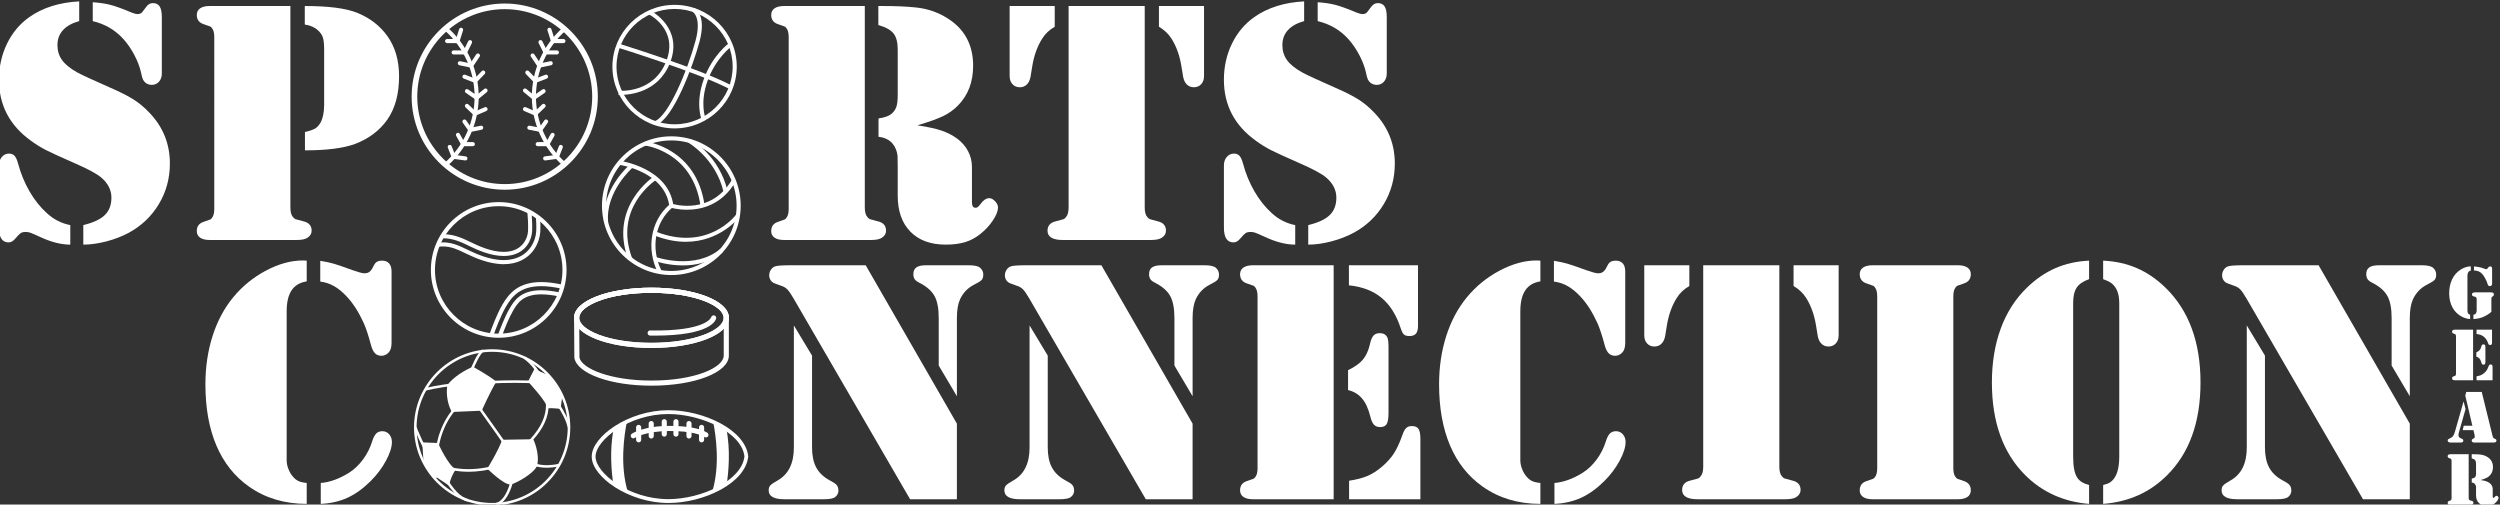 <?xml version="1.0" encoding="UTF-8"?>
<svg xmlns="http://www.w3.org/2000/svg" id="Layer_1" width="773" height="156" viewBox="0 0 773 156">
  <rect x="0" y="0" width="773" height="156" fill="#333333" stroke="none"/>
  <defs>
    <style>.cls-1{fill:#fff;}</style>
  </defs>
  <path class="cls-1" d="m156.064,58.661c-15.873,0-28.785-12.912-28.785-28.785S140.191,1.091,156.064,1.091s28.785,12.914,28.785,28.786-12.913,28.785-28.785,28.785Zm0-55.831c-14.913,0-27.045,12.133-27.045,27.046s12.132,27.045,27.045,27.045,27.045-12.132,27.045-27.045-12.132-27.046-27.045-27.046Z"></path>
  <path class="cls-1" d="m174.525,51.439c-.149,0-.299-.053-.419-.159-6.137-5.421-9.656-13.223-9.656-21.403s3.521-15.985,9.659-21.406c.262-.232.661-.207.893.056.232.261.206.661-.056.893-5.867,5.18-9.231,12.637-9.231,20.457s3.364,15.273,9.228,20.454c.262.232.287.632.056.893-.125.142-.3.215-.474.215Z"></path>
  <path class="cls-1" d="m172.193,16.844h-3.889l-1.752-3.537c-.155-.314-.027-.694.286-.848.314-.158.693-.026.848.286l1.403,2.832h3.104c.349,0,.633.284.633.633s-.283.633-.633.633Z"></path>
  <path class="cls-1" d="m166.487,20.992l-2.336-3.483c-.195-.29-.117-.683.173-.878.29-.196.683-.119.878.173l1.861,2.775,3.091-.646c.34-.073.677.148.749.49.071.343-.148.678-.491.75l-3.926.819Z"></path>
  <path class="cls-1" d="m174.213,13.334h-3.684l-1.245-3.94c-.105-.332.08-.688.413-.794.331-.107.689.079.794.414l.965,3.053h2.757c.349,0,.633.284.633.633s-.284.634-.633.634Z"></path>
  <path class="cls-1" d="m165.345,25.731l-2.754-2.863c-.243-.252-.235-.652.017-.895.252-.244.654-.236.895.017l2.173,2.257,2.943-1.129c.326-.127.693.035.818.363.125.326-.038.692-.364.817l-3.728,1.433Z"></path>
  <path class="cls-1" d="m165.051,31.031l-3.123-2.554c-.27-.221-.311-.62-.089-.89.223-.272.62-.311.891-.09l2.386,1.952,2.605-1.791c.287-.199.681-.127.88.162.198.287.125.681-.163.879l-3.387,2.332Z"></path>
  <path class="cls-1" d="m165.714,35.88l-3.634-1.561c-.321-.138-.47-.51-.332-.831.138-.321.511-.471.831-.331l2.863,1.23,2.2-2.112c.253-.241.652-.23.895.019.242.253.234.654-.019.896l-2.804,2.69Z"></path>
  <path class="cls-1" d="m167.319,40.856l-3.772-.746c-.343-.068-.566-.402-.498-.743.068-.345.401-.564.744-.499l2.962.586,1.572-2.244c.199-.287.596-.358.882-.154.287.199.356.595.155.881l-2.045,2.921Z"></path>
  <path class="cls-1" d="m169.631,45.202h-3.372c-.349,0-.633-.284-.633-.633s.284-.634.633-.634h2.628l1.419-2.55c.171-.306.556-.414.861-.246.306.17.416.555.246.861l-1.781,3.202Z"></path>
  <path class="cls-1" d="m168.558,49.611c-.312,0-.583-.232-.627-.548-.046-.346.196-.666.543-.712l3.266-.44,1.07-2.71c.128-.325.494-.482.821-.357.325.128.484.496.356.821l-1.342,3.403-4.003.539c-.029.003-.057.006-.085.006Z"></path>
  <path class="cls-1" d="m137.934,51.439c-.175,0-.349-.073-.474-.215-.232-.261-.206-.661.056-.893,5.864-5.18,9.228-12.635,9.228-20.454s-3.365-15.278-9.231-20.457c-.262-.232-.287-.632-.056-.893.233-.263.631-.287.893-.056,6.138,5.421,9.659,13.223,9.659,21.406s-3.519,15.982-9.656,21.403c-.12.107-.27.159-.419.159Z"></path>
  <path class="cls-1" d="m144.155,16.844h-3.889c-.349,0-.633-.284-.633-.633s.283-.633.633-.633h3.104l1.403-2.832c.154-.312.534-.444.848-.286.313.154.441.535.286.848l-1.752,3.537Z"></path>
  <path class="cls-1" d="m145.972,20.992l-3.926-.819c-.342-.071-.562-.406-.491-.75.072-.342.414-.562.749-.49l3.091.646,1.861-2.775c.194-.292.586-.369.878-.173.29.195.368.587.173.878l-2.336,3.483Z"></path>
  <path class="cls-1" d="m141.93,13.334h-3.685c-.349,0-.633-.284-.633-.634s.284-.633.633-.633h2.757l.965-3.053c.105-.335.461-.522.794-.414.333.107.518.462.413.794l-1.245,3.94Z"></path>
  <path class="cls-1" d="m147.114,25.731l-3.728-1.433c-.326-.125-.489-.491-.364-.817.125-.328.493-.49.818-.363l2.943,1.129,2.173-2.257c.241-.254.643-.261.895-.017.252.243.26.643.017.895l-2.754,2.863Z"></path>
  <path class="cls-1" d="m147.408,31.031l-3.386-2.332c-.288-.198-.361-.592-.163-.879.199-.289.593-.362.88-.162l2.604,1.791,2.387-1.952c.271-.22.669-.181.891.09.222.27.181.669-.089.89l-3.124,2.554Z"></path>
  <path class="cls-1" d="m146.745,35.88l-2.803-2.692c-.253-.241-.26-.643-.019-.895.243-.249.644-.261.895-.017l2.199,2.111,2.864-1.23c.32-.139.693.011.831.331.138.321-.011.694-.332.831l-3.635,1.561Z"></path>
  <path class="cls-1" d="m145.14,40.856l-2.045-2.921c-.201-.286-.131-.681.155-.881.287-.202.683-.131.882.154l1.572,2.244,2.962-.586c.345-.065.675.154.744.499.067.342-.155.675-.498.743l-3.772.746Z"></path>
  <path class="cls-1" d="m146.201,45.202h-3.373l-1.781-3.202c-.17-.306-.06-.691.246-.861.305-.168.69-.06.861.246l1.419,2.55h2.628c.349,0,.633.284.633.634s-.284.633-.633.633Z"></path>
  <path class="cls-1" d="m143.901,49.611c-.028,0-.056-.003-.085-.006l-4.003-.539-1.341-3.403c-.128-.325.032-.692.356-.821.328-.122.694.032.821.357l1.069,2.71,3.266.44c.347.046.59.366.543.712-.043.317-.314.548-.627.548Z"></path>
  <path class="cls-1" d="m154.2,104.436c-11.565,0-20.974-9.409-20.974-20.973s9.409-20.975,20.974-20.975,20.973,9.409,20.973,20.975-9.409,20.973-20.973,20.973Zm0-40.681c-10.868,0-19.709,8.84-19.709,19.708s8.841,19.706,19.709,19.706,19.708-8.84,19.708-19.706-8.841-19.708-19.708-19.708Z"></path>
  <path class="cls-1" d="m173.276,90.469c-2.299-.498-4.254-.723-5.902-.723-6.519,0-8.466,3.348-9.869,5.761-1.421,2.442-2.861,6.185-3.619,8.279.106.002.209.016.316.016.353,0,.698-.035,1.047-.053.777-2.11,2.083-5.427,3.351-7.606,1.33-2.287,2.985-5.132,8.775-5.132,1.587,0,3.409.217,5.436.645.171-.388.32-.787.467-1.188Z"></path>
  <path class="cls-1" d="m136.36,73.691c.178-.007.361-.024.534-.024,3.215,0,5.697,1.194,7.938,2.273l.502.241c1.999.954,6.237,2.971,10.421,2.971.83,0,1.657-.079,2.465-.262,4.368-.997,6.128-4.555,6.309-7.301.105-1.599-.039-4.087-.161-5.726-.431-.25-.874-.479-1.325-.698.122,1.471.341,4.537.223,6.341-.152,2.311-1.639,5.308-5.328,6.15-.675.152-1.41.23-2.183.23-3.912,0-7.94-1.923-9.875-2.847l-.5-.24c-2.277-1.097-4.859-2.329-8.242-2.387-.271.418-.537.841-.777,1.279Z"></path>
  <path class="cls-1" d="m156.41,94.871c1.859-3.196,4.415-6.392,10.964-6.392,1.782,0,3.876.252,6.315.788.12-.403.22-.814.315-1.227-2.45-.541-4.681-.828-6.63-.828-7.008,0-9.937,3.375-12.059,7.021-1.702,2.924-3.354,7.381-4.043,9.334.427.062.854.117,1.289.152.725-2.034,2.272-6.141,3.849-8.849Z"></path>
  <path class="cls-1" d="m143.733,78.221l.506.244c2.202,1.05,6.755,3.221,11.505,3.221,1.06,0,2.083-.111,3.039-.328,6.125-1.395,8.082-6.692,8.272-9.602.077-1.166.038-2.687-.033-4.077-.428-.348-.871-.679-1.327-.992.103,1.593.189,3.583.097,4.987-.168,2.559-1.892,7.221-7.29,8.451-.909.207-1.834.297-2.757.297-4.47,0-8.871-2.102-10.955-3.095l-.506-.244c-2.201-1.061-4.461-2.149-7.378-2.149-.381,0-.776.023-1.181.062-.203.442-.387.893-.558,1.351.582-.092,1.17-.148,1.739-.148,2.63,0,4.67.983,6.829,2.023Z"></path>
  <path class="cls-1" d="m152.174,156.304c-13.32,0-24.157-10.837-24.157-24.157s10.837-24.157,24.157-24.157,24.156,10.837,24.156,24.157-10.836,24.157-24.156,24.157Zm0-47.522c-12.883,0-23.365,10.481-23.365,23.366s10.482,23.365,23.365,23.365,23.365-10.481,23.365-23.365-10.481-23.366-23.365-23.366Z"></path>
  <path class="cls-1" d="m146.236,113.406s4.71,2.551,7.223,4.593c-2.041,3.415-4.514,8.989-4.514,8.989l-9.224.393s-2.12-3.297-1.413-8.282c1.727-2.434,5.456-4.71,7.929-5.692Z"></path>
  <path class="cls-1" d="m130.561,136.782l4.885.194s2.976,6.728,5.467,8.184c-1.65,2.394-2.07,4.982-2.07,4.982l-3.591-2.394-1.391-.065-2.902-4.824-.398-6.077Z"></path>
  <path class="cls-1" d="m155.275,135.973l9.607-.162s2.103,4.205,1.197,8.216c-1.132,2.491-6.405,5.337-8.152,5.79-2.135.194-7.246-4.917-7.246-4.917,0,0,3.429-5.564,4.593-8.928Z"></path>
  <path class="cls-1" d="m163.264,117.987s5.79,6.211,6.081,8.249c1.423-.129,4.043.194,4.043.194,0,0,.216-3.078.561-3.804-.781-1.615-4.574-6.869-4.574-6.869,0,0-.936-.002-4.074-1.781-.938,1.844-2.038,4.011-2.038,4.011Z"></path>
  <path class="cls-1" d="m156.56,138.659c-.25-.515-5.543-7.969-9.04-12.853l.643-.46c.899,1.256,8.792,12.288,9.114,12.98l-.717.334Z"></path>
  <path class="cls-1" d="m144.825,145.876c-5.33,0-9.681-1.53-11.554-3.721-2.737-3.202-5.128-9.599-5.228-9.869l.742-.275c.024.065,2.443,6.535,5.088,9.631,2.744,3.209,11.472,4.764,20.09,1.967,8.507-2.764,10.837-.932,11.269-.459.365.184,2.754,1.248,7.569.277l.156.776c-5.573,1.123-8.079-.337-8.183-.402l-.114-.103c-.011-.012-1.874-2.122-10.453.663-3.257,1.058-6.465,1.516-9.381,1.516Z"></path>
  <path class="cls-1" d="m135.572,138.843l-.788-.071c.009-.093.923-9.393,8.14-15.051,2.528-1.982,3.839-3.95,3.897-5.844.059-1.932-1.26-3.126-1.273-3.138l-.206-.184.1-.258c.369-.938,2.288-5.646,3.757-6.274l.311.726c-.868.372-2.401,3.531-3.236,5.597.431.467,1.388,1.712,1.338,3.539-.059,2.146-1.472,4.319-4.2,6.457-6.942,5.444-7.832,14.411-7.84,14.5Z"></path>
  <path class="cls-1" d="m131.621,120.776l-.198-.766c.041-.011,4.124-1.054,8.654-1.448,4.242-.371,17.151-1.494,27.05-.692l-.063.788c-9.835-.79-22.692.326-26.919.692-4.461.388-8.484,1.415-8.524,1.426Z"></path>
  <path class="cls-1" d="m161.134,139.532l-.508-.606c9.964-8.37,8.876-14.861,6.814-19.581l-.029-.105c-.685-5.037-5.427-8.298-5.475-8.33l.443-.655c.207.139,5.05,3.461,5.809,8.825,2.157,4.968,3.278,11.775-7.053,20.453Z"></path>
  <path class="cls-1" d="m175.548,132.231c-.933-4.364-5.435-9.903-5.48-9.959l.612-.501c.19.232,4.668,5.742,5.642,10.293l-.774.167Z"></path>
  <path class="cls-1" d="m153.546,156.26l-.175-.773c3.936-.887,5.224-9.979,5.237-10.072l.783.108c-.054.397-1.381,9.729-5.846,10.736Z"></path>
  <path class="cls-1" d="m144.599,155.085c-5.345-1.128-9.609-11.673-9.788-12.121l.736-.294c.042.107,4.283,10.599,9.216,11.642l-.164.773Z"></path>
  <path class="cls-1" d="m208.582,39.698c-10.6,0-19.223-8.568-19.223-19.099S197.982,1.499,208.582,1.499s19.222,8.568,19.222,19.101-8.623,19.099-19.222,19.099Zm0-36.932c-9.902,0-17.957,8-17.957,17.834s8.055,17.832,17.957,17.832,17.956-8,17.956-17.832-8.055-17.834-17.956-17.834Z"></path>
  <path class="cls-1" d="m225.869,27.689c-9.201-5.003-34.809-12.963-35.066-13.043l.374-1.208c1.057.328,25.985,8.075,35.296,13.139l-.604,1.113Z"></path>
  <path class="cls-1" d="m191.944,29.345c-.44,0-.695-.02-.712-.022l.109-1.261c.443.031,10.78.794,14.649-9.091,3.841-9.812-5.078-14.395-5.46-14.585l.566-1.134c.103.052,10.331,5.305,6.074,16.18-3.611,9.223-12.624,9.913-15.225,9.913Z"></path>
  <path class="cls-1" d="m202.827,38.688l-.425-1.193c4.267-1.519,10.202-15.721,12.672-24.959,1.942-7.259-.887-8.885-.915-8.9l.571-1.129c.157.077,3.806,1.992,1.567,10.358-1.947,7.281-8.043,23.892-13.47,25.824Z"></path>
  <path class="cls-1" d="m216.95,37.02c-.084-.209-2.033-5.176.697-12.623,2.713-7.4,7.642-10.974,7.851-11.123l.735,1.031c-.048.036-4.825,3.514-7.397,10.528-2.55,6.957-.73,11.666-.712,11.713l-1.174.474Z"></path>
  <path class="cls-1" d="m207.576,85.044c-11.825,0-21.445-9.621-21.445-21.445s9.621-21.446,21.445-21.446,21.445,9.621,21.445,21.446-9.621,21.445-21.445,21.445Zm0-41.624c-11.127,0-20.18,9.052-20.18,20.179s9.053,20.178,20.18,20.178,20.18-9.052,20.18-20.178-9.053-20.179-20.18-20.179Z"></path>
  <path class="cls-1" d="m203.461,84.391c-3.719-7.414-2.297-16.01,3.439-21.044-1.654-10.393-15.302-12.371-15.441-12.39l.172-1.255c.15.02,15.038,2.18,16.573,13.814l.046.345-.267.224c-5.509,4.62-6.902,12.737-3.39,19.737l-1.131.569Z"></path>
  <path class="cls-1" d="m212.408,64.847c-2.91,0-4.973-.627-5.024-.644l.382-1.207c.491.158,12.061,3.645,18.579-7.471l1.093.64c-4.242,7.235-10.612,8.683-15.03,8.683Z"></path>
  <path class="cls-1" d="m194.27,80.301c-6.163-16.46,7.86-25.716,8.002-25.807l.685,1.063c-.546.352-13.301,8.811-7.502,24.299l-1.185.445Z"></path>
  <path class="cls-1" d="m186.781,68.827c-.981-10.151,7.735-17.75,8.106-18.068l.824.961c-.086.074-8.588,7.497-7.671,16.987l-1.259.12Z"></path>
  <path class="cls-1" d="m216.607,63.688c-2.352-16.809-16.971-18.654-17.118-18.671l.142-1.258c.158.017,15.744,1.984,18.229,19.753l-1.253.176Z"></path>
  <path class="cls-1" d="m223.735,59.408c-2.38-10.372-10.851-15.276-10.936-15.324l.623-1.103c.368.209,9.039,5.212,11.547,16.143l-1.233.284Z"></path>
  <path class="cls-1" d="m212.058,74.764c-2.928,0-6.22-.57-9.858-2.017l.468-1.177c16.009,6.376,24.625-4.787,24.984-5.265l1.014.759c-.073.099-5.909,7.7-16.608,7.7Z"></path>
  <path class="cls-1" d="m211.15,82.07c-4.72,0-8.467-1.296-8.747-1.395l.423-1.193c.118.042,11.976,4.13,19.859-2.499l.814.967c-3.832,3.223-8.428,4.12-12.35,4.12Z"></path>
  <path class="cls-1" d="m201.43,107.583c-13.418,0-23.929-4.092-23.929-9.315s10.511-9.315,23.929-9.315,23.929,4.092,23.929,9.315-10.511,9.315-23.929,9.315Zm0-17.047c-13.368,0-22.347,3.998-22.347,7.732s8.979,7.732,22.347,7.732,22.346-3.998,22.346-7.732-8.979-7.732-22.346-7.732Z"></path>
  <path class="cls-1" d="m201.43,107.583c-13.418,0-23.929-4.092-23.929-9.315s10.511-9.315,23.929-9.315,23.929,4.092,23.929,9.315-10.511,9.315-23.929,9.315Zm0-17.047c-13.368,0-22.347,3.998-22.347,7.732s8.979,7.732,22.347,7.732,22.346-3.998,22.346-7.732-8.979-7.732-22.346-7.732Z"></path>
  <path class="cls-1" d="m201.43,119.251c-12.593,0-22.835-3.659-23.824-8.511l-.017-.406-.088-12.059c0-5.229,10.511-9.321,23.929-9.321s23.929,4.092,23.929,9.315c0,.062-.005.122-.012.182.008.043.012.088.012.133v11.353c0,5.223-10.511,9.315-23.929,9.315Zm0-28.715c-13.368,0-22.347,3.998-22.347,7.732l.089,12.311c.695,3.329,9.412,7.09,22.258,7.09,13.367,0,22.346-3.998,22.346-7.732v-11.126c-.035-.099-.05-.204-.039-.307.002-.022.025-.169.029-.19l.01-.045c0-3.735-8.979-7.732-22.346-7.732Z"></path>
  <path class="cls-1" d="m202.443,103.776c-.464,0-.938-.005-1.425-.011-.436-.006-.786-.366-.779-.802.006-.439.351-.861.803-.78,17.422.28,18.839-4.05,18.852-4.093.117-.403.532-.657.947-.572.41.097.678.479.602.893-.103.561-1.5,5.365-18.999,5.365Z"></path>
  <path class="cls-1" d="m206.652,155.521c-12.205,0-23.695-8.082-23.695-14.344s11.49-14.344,23.695-14.344c10.977,0,23.873,6.108,24.704,14.284-.831,8.296-13.727,14.405-24.704,14.405Zm0-27.502c-12.207,0-22.509,8.082-22.509,13.158s10.301,13.158,22.509,13.158c10.257,0,22.767-5.773,23.523-13.218-.756-7.324-13.266-13.097-23.523-13.097Z"></path>
  <path class="cls-1" d="m193.835,130.381c-1.498.707-2.873,1.512-4.11,2.372-1.326,6.466-.599,13.516-.122,16.762,1.352.952,2.871,1.839,4.539,2.604-2.534-8.145-1.147-17.573-.306-21.738Z"></path>
  <path class="cls-1" d="m220.216,152.047c1.639-.717,3.157-1.547,4.511-2.474.478-3.231,1.224-10.361-.127-16.881-1.239-.837-2.611-1.596-4.087-2.259.84,4.179,2.196,13.521-.297,21.615Z"></path>
  <path class="cls-1" d="m195.814,135.536c-.26,0-.513-.127-.664-.36-.237-.365-.136-.853.229-1.091.15-.099,3.756-2.401,11.664-2.401,5.312,0,9.448.749,11.646,2.109.372.229.486.717.257,1.088-.23.372-.719.487-1.089.257-1.129-.699-4.037-1.871-10.813-1.871-7.38,0-10.766,2.123-10.8,2.143-.133.087-.282.127-.429.127Z"></path>
  <path class="cls-1" d="m209.006,135.017c-.437,0-.791-.354-.791-.791v-3.845c0-.437.354-.791.791-.791s.791.354.791.791v3.845c0,.437-.354.791-.791.791Z"></path>
  <path class="cls-1" d="m213.037,135.598c-.437,0-.791-.354-.791-.791v-3.845c0-.437.354-.791.791-.791s.791.354.791.791v3.845c0,.437-.354.791-.791.791Z"></path>
  <path class="cls-1" d="m216.929,136.783c-.437,0-.791-.354-.791-.791v-3.845c0-.437.354-.791.791-.791s.791.354.791.791v3.845c0,.437-.354.791-.791.791Z"></path>
  <path class="cls-1" d="m205.391,135.017c-.437,0-.791-.354-.791-.791v-3.845c0-.437.354-.791.791-.791s.791.354.791.791v3.845c0,.437-.354.791-.791.791Z"></path>
  <path class="cls-1" d="m201.36,135.598c-.437,0-.791-.354-.791-.791v-3.845c0-.437.354-.791.791-.791s.791.354.791.791v3.845c0,.437-.354.791-.791.791Z"></path>
  <path class="cls-1" d="m197.468,136.783c-.437,0-.791-.354-.791-.791v-3.845c0-.437.354-.791.791-.791s.791.354.791.791v3.845c0,.437-.354.791-.791.791Z"></path>
  <path class="cls-1" d="m24.491.429v6.096c-2.191.601-3.861,1.528-5.009,2.781-1.149,1.255-1.722,2.801-1.722,4.639,0,1.766.477,3.311,1.431,4.637.954,1.324,2.509,2.588,4.664,3.789,1.484.814,4.84,2.369,10.07,4.665,3.18,1.378,5.644,2.624,7.393,3.736,1.749,1.113,3.4,2.5,4.955,4.16,4.169,4.382,6.254,9.594,6.254,15.636,0,4.558-1.131,8.727-3.392,12.509-2.261,3.781-5.371,6.75-9.329,8.904-2.12,1.131-4.443,2.023-6.97,2.676-2.526.654-4.885.981-7.076.981v-6.042c3.074-.743,5.291-1.776,6.652-3.101,1.36-1.324,2.041-3.118,2.041-5.379,0-2.367-1.06-4.453-3.18-6.255-1.414-1.165-4.099-2.615-8.057-4.345-4.346-1.908-7.323-3.268-8.931-4.081-1.608-.813-3.153-1.768-4.637-2.863C3.006,38.837-.314,32.531-.314,24.651c0-4.029.83-7.746,2.491-11.157,1.66-3.409,3.975-6.156,6.944-8.242C13.254,2.356,18.377.748,24.491.429Zm-2.756,69.168v6.042c-2.898,0-6.095-.831-9.594-2.491-1.307-.601-2.209-.989-2.703-1.167-.495-.176-.972-.264-1.431-.264-.707,0-1.237.114-1.59.345s-.919.803-1.696,1.721c-.636.777-1.325,1.167-2.067,1.167-1.98,0-2.968-1.519-2.968-4.558v-19.292c0-.989.283-1.828.848-2.517.565-.689,1.272-1.051,2.12-1.086.776-.035,1.386.185,1.828.661.442.477.822,1.317,1.14,2.519.813,3.038,1.988,5.883,3.525,8.533,1.538,2.65,3.33,4.894,5.38,6.731,2.084,1.908,4.487,3.127,7.208,3.658ZM28.677,6.525V.695c2.12.141,3.957.416,5.513.821,1.554.406,3.763,1.211,6.625,2.412.706.283,1.29.423,1.748.423.671,0,1.167-.229,1.484-.689l1.166-1.536c.565-.777,1.254-1.167,2.067-1.167.954,0,1.651.345,2.094,1.034.441.689.662,1.776.662,3.259v17.491c0,1.026-.291,1.865-.875,2.519s-1.334.98-2.252.98c-.708,0-1.361-.229-1.962-.689-.318-.281-.574-.626-.768-1.032-.195-.406-.38-1.088-.557-2.041-.389-1.731-1.06-3.515-2.013-5.353-.954-1.837-2.067-3.48-3.339-4.929-2.544-2.862-5.743-4.752-9.594-5.671Z"></path>
  <path class="cls-1" d="m89.788,1.86v62.277c0,1.378.265,2.367.795,2.968.282.352.547.573.795.661.246.09,1.06.311,2.438.663,1.697.389,2.544,1.361,2.544,2.916,0,.918-.46,1.661-1.378,2.225-.672.425-1.785.637-3.339.637h-26.819c-1.272,0-2.252-.239-2.941-.715-.689-.477-1.034-1.157-1.034-2.041,0-1.448.707-2.403,2.12-2.862,1.166-.388,1.846-.627,2.041-.716.194-.088.398-.292.61-.61.424-.564.636-1.465.636-2.703V11.507c0-1.236-.212-2.137-.636-2.703-.212-.318-.416-.522-.61-.61-.195-.088-.875-.326-2.041-.716-1.413-.459-2.12-1.412-2.12-2.862,0-.882.345-1.564,1.034-2.041.689-.476,1.67-.715,2.941-.715h24.964Zm4.505,44.628v-5.671c1.519-.354,2.587-.725,3.206-1.114.618-.388,1.157-.987,1.616-1.802.743-1.378,1.113-3.233,1.113-5.564V15.376c0-1.661-.124-2.897-.371-3.71-.248-.813-.743-1.554-1.484-2.227-1.025-.989-2.404-1.607-4.134-1.854V1.86c7.279,0,12.649.689,16.113,2.067,3.992,1.59,7.155,4.028,9.487,7.314,2.366,3.358,3.551,7.474,3.551,12.35,0,5.442-1.201,9.894-3.604,13.357-2.403,3.427-5.759,5.954-10.07,7.579-3.569,1.307-8.71,1.961-15.423,1.961Z"></path>
  <path class="cls-1" d="m267.396,1.86v62.277c0,1.378.265,2.367.795,2.968.282.352.547.573.795.661.246.09,1.06.311,2.438.663,1.697.389,2.544,1.361,2.544,2.916,0,.918-.46,1.661-1.378,2.225-.672.425-1.785.637-3.339.637h-26.819c-1.272,0-2.252-.239-2.941-.715-.689-.477-1.034-1.157-1.034-2.041,0-1.448.707-2.403,2.12-2.862,1.166-.388,1.846-.627,2.041-.716.194-.088.398-.292.61-.61.424-.564.636-1.465.636-2.703V11.507c0-1.236-.212-2.137-.636-2.703-.212-.318-.416-.522-.61-.61-.195-.088-.875-.326-2.041-.716-1.413-.459-2.12-1.412-2.12-2.862,0-.882.345-1.564,1.034-2.041.689-.476,1.67-.715,2.941-.715h24.964Zm16.271,36.889c3.25.496,5.75,1.043,7.5,1.643,1.749.601,3.33,1.414,4.744,2.438,1.483,1.095,2.623,2.403,3.418,3.922.795,1.52,1.193,3.127,1.193,4.824v10.971c0,1.131.371,1.695,1.113,1.695.283,0,.521-.079.716-.238.194-.159.468-.468.822-.927.882-1.201,1.784-1.802,2.703-1.802.601,0,1.202.317,1.802.953.6.637.901,1.272.901,1.908,0,1.095-.521,2.429-1.564,4.001-1.042,1.573-2.341,2.978-3.896,4.214-1.449,1.167-3.021,2.006-4.717,2.519-1.696.511-3.693.768-5.989.768-4.664,0-8.304-1.335-10.919-4.002-2.615-2.667-3.922-6.386-3.922-11.157v-8.904c0-1.98-.018-3.128-.053-3.446-.177-1.412-.671-2.631-1.483-3.658-1.025-1.236-2.492-1.961-4.399-2.173v-5.671c1.908-.283,3.267-.777,4.081-1.483.706-.637,1.192-1.36,1.458-2.174.264-.811.397-2.013.397-3.603v-14.046c0-2.225-.433-3.886-1.299-4.982-.866-1.094-2.43-1.961-4.691-2.596V1.86h1.378c3.922,0,7.261.142,10.017.425,4.099.389,7.755,1.731,10.971,4.027,4.629,3.287,6.944,7.969,6.944,14.046,0,4.982-1.555,9.063-4.664,12.243-1.307,1.344-2.836,2.438-4.585,3.287-1.748.848-4.408,1.802-7.976,2.862Z"></path>
  <path class="cls-1" d="m312.182,1.86h13.939v6.414c-1.661.953-2.951,2.173-3.869,3.656-1.52,2.404-2.544,5.248-3.074,8.534l-.53,3.233c-.178,1.024-.556,1.828-1.14,2.412-.583.583-1.317.873-2.2.873-.919,0-1.67-.317-2.253-.953-.583-.637-.874-1.466-.874-2.491V1.86Zm41.764,0v62.277c0,1.378.265,2.367.795,2.968.283.352.548.573.795.661.247.09,1.06.311,2.438.663,1.696.389,2.544,1.361,2.544,2.916,0,.918-.46,1.661-1.378,2.225-.671.425-1.802.637-3.392.637h-27.137c-1.555,0-2.73-.239-3.525-.715-.795-.477-1.193-1.193-1.193-2.146,0-1.555.848-2.526,2.544-2.916,1.378-.352,2.19-.573,2.438-.663.246-.088.494-.309.742-.661.53-.601.795-1.59.795-2.968V1.86h23.532Zm18.339,0v21.678c0,1.024-.291,1.854-.875,2.491s-1.334.953-2.252.953c-.884,0-1.617-.29-2.2-.873-.583-.584-.963-1.388-1.14-2.412l-.53-3.233c-.53-3.287-1.555-6.13-3.074-8.534-.954-1.483-2.244-2.703-3.869-3.656V1.86h13.94Z"></path>
  <path class="cls-1" d="m403.239.429v6.096c-2.191.601-3.861,1.528-5.009,2.781-1.149,1.255-1.722,2.801-1.722,4.639,0,1.766.477,3.311,1.431,4.637.954,1.324,2.509,2.588,4.664,3.789,1.484.814,4.84,2.369,10.07,4.665,3.18,1.378,5.644,2.624,7.393,3.736,1.749,1.113,3.4,2.5,4.956,4.16,4.169,4.382,6.254,9.594,6.254,15.636,0,4.558-1.131,8.727-3.392,12.509-2.261,3.781-5.371,6.75-9.329,8.904-2.12,1.131-4.443,2.023-6.97,2.676-2.526.654-4.885.981-7.076.981v-6.042c3.074-.743,5.291-1.776,6.652-3.101,1.36-1.324,2.041-3.118,2.041-5.379,0-2.367-1.06-4.453-3.18-6.255-1.414-1.165-4.099-2.615-8.057-4.345-4.346-1.908-7.323-3.268-8.931-4.081-1.608-.813-3.153-1.768-4.637-2.863-6.644-4.735-9.964-11.041-9.964-18.921,0-4.029.83-7.746,2.491-11.157,1.66-3.409,3.975-6.156,6.944-8.242,4.134-2.896,9.257-4.504,15.37-4.823Zm-2.756,69.168v6.042c-2.898,0-6.095-.831-9.594-2.491-1.307-.601-2.209-.989-2.703-1.167-.495-.176-.972-.264-1.431-.264-.707,0-1.237.114-1.59.345s-.919.803-1.696,1.721c-.636.777-1.325,1.167-2.067,1.167-1.98,0-2.968-1.519-2.968-4.558v-19.292c0-.989.283-1.828.848-2.517.565-.689,1.272-1.051,2.12-1.086.776-.035,1.386.185,1.828.661.442.477.822,1.317,1.14,2.519.813,3.038,1.988,5.883,3.525,8.533,1.538,2.65,3.33,4.894,5.38,6.731,2.084,1.908,4.487,3.127,7.208,3.658Zm6.943-63.072V.695c2.12.141,3.957.416,5.513.821,1.554.406,3.763,1.211,6.625,2.412.706.283,1.29.423,1.748.423.671,0,1.167-.229,1.484-.689l1.166-1.536c.565-.777,1.254-1.167,2.067-1.167.954,0,1.651.345,2.094,1.034.441.689.662,1.776.662,3.259v17.491c0,1.026-.291,1.865-.875,2.519s-1.334.98-2.252.98c-.708,0-1.361-.229-1.962-.689-.318-.281-.574-.626-.768-1.032-.195-.406-.38-1.088-.557-2.041-.389-1.731-1.06-3.515-2.013-5.353-.954-1.837-2.067-3.48-3.339-4.929-2.544-2.862-5.743-4.752-9.594-5.671Z"></path>
  <path class="cls-1" d="m94.836,80.59v6.413c-2.085.318-3.64,1.238-4.664,2.757-1.025,1.519-1.537,3.693-1.537,6.519v46.059c0,.813.168,1.669.504,2.57.335.901.768,1.67,1.298,2.305.565.708,1.167,1.212,1.803,1.511.636.3,1.501.504,2.597.609v6.467c-6.855,0-12.808-1.785-17.861-5.353-4.452-3.145-7.81-7.377-10.07-12.694-2.261-5.319-3.392-11.616-3.392-18.895,0-5.336.732-10.31,2.2-14.921,1.466-4.611,3.595-8.612,6.386-12.005,2.826-3.426,6.21-6.183,10.15-8.267,3.939-2.084,7.729-3.127,11.368-3.127l1.219.052Zm4.188,6.467v-6.414c1.731.284,3.135.584,4.213.902,1.078.317,3.029.989,5.857,2.013,1.802.637,3.002.953,3.603.953,1.024,0,1.802-.459,2.333-1.377l.689-1.273c.423-.847,1.218-1.272,2.385-1.272.953,0,1.687.283,2.2.848.511.566.768,1.397.768,2.491v22.049c0,1.414-.318,2.438-.954,3.074-.636.637-1.361.955-2.173.955-.848,0-1.529-.274-2.04-.822-.513-.547-.928-1.439-1.246-2.676-.743-2.791-1.467-4.982-2.173-6.572-1.52-3.358-3.251-6.077-5.194-8.164-1.307-1.412-2.615-2.499-3.922-3.259-1.308-.759-2.756-1.246-4.346-1.457Zm.158,68.743v-6.467c2.757-.212,5.653-1.253,8.693-3.126,1.625-1.024,3.074-2.394,4.346-4.109,1.272-1.714,2.226-3.594,2.862-5.645.353-1.13.769-1.935,1.245-2.411.477-.477,1.104-.715,1.882-.715.848,0,1.554.317,2.12.953.565.637.848,1.431.848,2.386,0,1.59-.61,3.515-1.828,5.776-1.219,2.262-2.783,4.347-4.691,6.255-2.333,2.332-4.727,4.062-7.182,5.194-2.456,1.131-5.221,1.766-8.295,1.908Z"></path>
  <path class="cls-1" d="m245.466,100.625l5.618,9.327v28.409c0,2.474.415,4.506,1.246,6.096.83,1.59,2.146,2.897,3.949,3.922l1.59.901c.919.53,1.378,1.324,1.378,2.384,0,.814-.336,1.485-1.007,2.015-.566.459-1.731.689-3.498.689h-12.243c-3.216,0-4.824-.919-4.824-2.757,0-.635.168-1.139.504-1.51.335-.371,1.069-.875,2.2-1.511,3.392-1.873,5.088-5.282,5.088-10.229v-37.736Zm22.208-18.605l28.197,48.973v23.375h-14.47l-35.988-62.012c-.778-1.343-1.414-2.279-1.908-2.809-.495-.53-1.131-.919-1.908-1.167l-2.014-.742c-.53-.176-.954-.494-1.272-.954-.318-.459-.477-.972-.477-1.538,0-.601.159-1.157.477-1.669.318-.513.743-.875,1.272-1.088.6-.246,2.226-.371,4.876-.371h23.215Zm28.197,40.493l-5.618-9.486v-14.681c0-2.968-.433-5.238-1.298-6.811-.866-1.571-2.394-2.924-4.585-4.055-.743-.352-1.255-.732-1.538-1.139-.283-.406-.423-.929-.423-1.564,0-.955.308-1.652.927-2.094.618-.442,1.616-.663,2.995-.663h13.25c1.802,0,2.985.284,3.551.848.6.566.901,1.238.901,2.014,0,.743-.168,1.3-.503,1.67-.336.371-1.14.875-2.412,1.51-1.873.955-3.286,2.421-4.24,4.399-.671,1.449-1.007,3.41-1.007,5.884v24.167Z"></path>
  <path class="cls-1" d="m318.343,100.625l5.619,9.327v28.409c0,2.474.415,4.506,1.245,6.096.83,1.59,2.146,2.897,3.949,3.922l1.59.901c.919.53,1.378,1.324,1.378,2.384,0,.814-.336,1.485-1.007,2.015-.566.459-1.731.689-3.498.689h-12.243c-3.216,0-4.824-.919-4.824-2.757,0-.635.168-1.139.504-1.51.335-.371,1.069-.875,2.2-1.511,3.392-1.873,5.088-5.282,5.088-10.229v-37.736Zm22.208-18.605l28.197,48.973v23.375h-14.47l-35.988-62.012c-.778-1.343-1.414-2.279-1.908-2.809-.495-.53-1.131-.919-1.908-1.167l-2.014-.742c-.53-.176-.954-.494-1.272-.954-.318-.459-.477-.972-.477-1.538,0-.601.159-1.157.477-1.669.318-.513.743-.875,1.272-1.088.6-.246,2.226-.371,4.876-.371h23.215Zm28.197,40.493l-5.618-9.486v-14.681c0-2.968-.433-5.238-1.298-6.811-.866-1.571-2.394-2.924-4.585-4.055-.743-.352-1.255-.732-1.538-1.139-.283-.406-.423-.929-.423-1.564,0-.955.308-1.652.927-2.094.618-.442,1.616-.663,2.995-.663h13.25c1.802,0,2.985.284,3.551.848.6.566.901,1.238.901,2.014,0,.743-.168,1.3-.503,1.67-.336.371-1.14.875-2.412,1.51-1.873.955-3.286,2.421-4.24,4.399-.671,1.449-1.007,3.41-1.007,5.884v24.167Z"></path>
  <path class="cls-1" d="m412.368,82.02v72.348h-24.964c-1.272,0-2.252-.24-2.941-.716-.689-.477-1.034-1.157-1.034-2.041,0-1.448.707-2.403,2.12-2.862,1.166-.388,1.846-.627,2.041-.715.194-.088.398-.292.61-.61.424-.564.636-1.465.636-2.703v-53.054c0-1.236-.212-2.137-.636-2.703-.212-.318-.416-.522-.61-.61-.195-.088-.875-.326-2.041-.715-1.413-.459-2.12-1.412-2.12-2.862,0-.882.345-1.564,1.034-2.041.689-.476,1.67-.715,2.941-.715h24.964Zm4.452,38.586v-6.148c2.049-.989,3.569-2.068,4.558-3.233.989-1.167,1.714-2.721,2.173-4.665.283-1.343.654-2.27,1.113-2.783.459-.511,1.113-.768,1.961-.768,1.13,0,1.908.442,2.333,1.326.246.459.371,1.502.371,3.126v20.195c0,1.661-.185,2.808-.557,3.444-.371.637-1.052.953-2.041.953-.813,0-1.449-.246-1.908-.742-.46-.494-.831-1.324-1.113-2.491-.601-2.438-1.457-4.31-2.571-5.619-1.113-1.306-2.553-2.173-4.32-2.596Zm.265-38.586h21.36v18.762c0,1.095-.212,1.891-.636,2.386-.424.494-1.096.742-2.014.742-.777,0-1.344-.159-1.696-.477-.354-.317-.689-.97-1.008-1.961-1.343-4.098-3.312-7.226-5.91-9.381-2.597-2.154-5.962-3.444-10.097-3.869v-6.201Zm.053,72.348v-5.725c2.296-.352,4.195-.847,5.697-1.483,1.502-.637,3.012-1.607,4.532-2.916,1.518-1.306,2.73-2.658,3.631-4.053.901-1.397,1.757-3.242,2.571-5.54.389-1.129.795-1.899,1.219-2.305.423-.406,1.007-.609,1.748-.609.989,0,1.678.29,2.067.875.389.583.583,1.598.583,3.047v18.71h-22.048Z"></path>
  <path class="cls-1" d="m476.287,80.59v6.413c-2.085.318-3.64,1.238-4.664,2.757-1.025,1.519-1.537,3.693-1.537,6.519v46.059c0,.813.168,1.669.504,2.57.335.901.768,1.67,1.298,2.305.565.708,1.167,1.212,1.803,1.511.636.3,1.501.504,2.597.609v6.467c-6.855,0-12.808-1.785-17.861-5.353-4.452-3.145-7.81-7.377-10.07-12.694-2.261-5.319-3.392-11.616-3.392-18.895,0-5.336.732-10.31,2.2-14.921,1.466-4.611,3.595-8.612,6.386-12.005,2.826-3.426,6.21-6.183,10.15-8.267,3.939-2.084,7.729-3.127,11.368-3.127l1.219.052Zm4.188,6.467v-6.414c1.731.284,3.135.584,4.213.902,1.078.317,3.029.989,5.857,2.013,1.802.637,3.002.953,3.603.953,1.024,0,1.802-.459,2.333-1.377l.689-1.273c.423-.847,1.218-1.272,2.385-1.272.953,0,1.687.283,2.2.848.511.566.768,1.397.768,2.491v22.049c0,1.414-.318,2.438-.954,3.074-.636.637-1.361.955-2.173.955-.848,0-1.529-.274-2.04-.822-.513-.547-.928-1.439-1.246-2.676-.743-2.791-1.467-4.982-2.173-6.572-1.52-3.358-3.251-6.077-5.194-8.164-1.307-1.412-2.615-2.499-3.922-3.259-1.308-.759-2.756-1.246-4.346-1.457Zm.158,68.743v-6.467c2.757-.212,5.653-1.253,8.693-3.126,1.625-1.024,3.074-2.394,4.346-4.109,1.272-1.714,2.226-3.594,2.862-5.645.353-1.13.769-1.935,1.245-2.411.477-.477,1.104-.715,1.882-.715.848,0,1.554.317,2.12.953.565.637.848,1.431.848,2.386,0,1.59-.61,3.515-1.828,5.776-1.219,2.262-2.783,4.347-4.691,6.255-2.333,2.332-4.727,4.062-7.182,5.194-2.456,1.131-5.221,1.766-8.295,1.908Z"></path>
  <path class="cls-1" d="m508.406,82.02h13.939v6.414c-1.661.954-2.951,2.173-3.869,3.656-1.52,2.404-2.544,5.248-3.074,8.534l-.53,3.233c-.178,1.024-.556,1.828-1.14,2.412-.583.583-1.317.873-2.2.873-.919,0-1.67-.317-2.253-.953-.583-.637-.874-1.466-.874-2.491v-21.678Zm41.764,0v62.277c0,1.378.265,2.367.795,2.968.283.352.548.573.795.661.247.09,1.06.311,2.438.663,1.696.389,2.544,1.361,2.544,2.916,0,.918-.46,1.661-1.378,2.225-.671.425-1.802.637-3.392.637h-27.137c-1.555,0-2.73-.24-3.525-.716-.795-.477-1.193-1.193-1.193-2.146,0-1.554.848-2.526,2.544-2.916,1.378-.352,2.19-.573,2.438-.663.246-.088.494-.309.742-.661.53-.601.795-1.59.795-2.968v-62.277h23.532Zm18.339,0v21.678c0,1.024-.291,1.854-.875,2.491-.583.637-1.334.953-2.252.953-.884,0-1.617-.29-2.2-.873-.583-.584-.963-1.388-1.14-2.412l-.53-3.233c-.53-3.287-1.555-6.13-3.074-8.534-.954-1.484-2.244-2.703-3.869-3.656v-6.414h13.94Z"></path>
  <path class="cls-1" d="m604.02,154.368h-25.017c-1.272,0-2.252-.24-2.941-.716-.689-.477-1.034-1.157-1.034-2.041,0-1.448.707-2.403,2.12-2.862,1.166-.388,1.846-.627,2.041-.715.194-.088.398-.292.61-.61.424-.564.636-1.465.636-2.703v-53.054c0-1.236-.212-2.137-.636-2.703-.212-.318-.416-.522-.61-.61-.195-.088-.875-.326-2.041-.715-1.413-.459-2.12-1.412-2.12-2.862,0-.882.344-1.564,1.034-2.041.689-.476,1.67-.715,2.941-.715h26.395c1.272,0,2.252.239,2.941.715.689.477,1.034,1.159,1.034,2.041,0,1.449-.707,2.403-2.12,2.862-1.166.389-1.847.627-2.04.715-.195.088-.398.292-.61.61-.424.566-.636,1.466-.636,2.703v53.054c0,1.238.212,2.139.636,2.703.212.318.415.522.61.61.194.088.875.328,2.04.715,1.413.459,2.12,1.414,2.12,2.862,0,.884-.345,1.564-1.034,2.041-.689.476-1.67.716-2.941.716h-1.378Z"></path>
  <path class="cls-1" d="m645.945,86.315c-1.803.635-3.074,1.502-3.816,2.596-.743,1.095-1.113,2.704-1.113,4.824v47.383c0,3.109.424,5.3,1.272,6.572.671,1.06,1.89,1.82,3.658,2.279v5.83c-7.844-.637-14.416-3.586-19.716-8.851-6.89-6.855-10.335-16.412-10.335-28.675,0-6.147.909-11.704,2.73-16.668,1.819-4.963,4.513-9.177,8.082-12.64,2.72-2.65,5.653-4.665,8.799-6.043,3.145-1.377,6.625-2.154,10.441-2.332v5.725Zm4.346,0v-5.725c3.816.178,7.305.955,10.467,2.332,3.162,1.378,6.104,3.393,8.825,6.043,7.208,7.031,10.813,16.801,10.813,29.308,0,12.263-3.445,21.82-10.335,28.675-5.3,5.3-11.891,8.25-19.77,8.851v-5.83c.919-.212,1.634-.485,2.146-.822.512-.335.981-.821,1.405-1.457.954-1.448,1.431-3.639,1.431-6.572v-47.383c0-1.873-.318-3.358-.953-4.453-.424-.742-.928-1.324-1.511-1.749-.583-.423-1.422-.83-2.517-1.218Z"></path>
  <path class="cls-1" d="m694.705,100.625l5.618,9.327v28.409c0,2.474.415,4.506,1.246,6.096.83,1.59,2.146,2.897,3.949,3.922l1.59.901c.919.53,1.378,1.324,1.378,2.384,0,.814-.336,1.485-1.007,2.015-.566.459-1.731.689-3.498.689h-12.243c-3.216,0-4.823-.919-4.823-2.757,0-.635.168-1.139.504-1.51.335-.371,1.069-.875,2.2-1.511,3.392-1.873,5.088-5.282,5.088-10.229v-37.736Zm22.208-18.605l28.197,48.973v23.375h-14.47l-35.988-62.012c-.778-1.343-1.414-2.279-1.908-2.809-.495-.53-1.131-.919-1.908-1.167l-2.014-.742c-.53-.176-.954-.494-1.272-.954-.318-.459-.477-.972-.477-1.538,0-.601.159-1.157.477-1.669.318-.513.743-.875,1.272-1.088.6-.246,2.226-.371,4.876-.371h23.215Zm28.197,40.493l-5.619-9.486v-14.681c0-2.968-.433-5.238-1.298-6.811-.866-1.571-2.394-2.924-4.585-4.055-.742-.352-1.255-.732-1.538-1.139-.283-.406-.423-.929-.423-1.564,0-.955.308-1.652.927-2.094.618-.442,1.616-.663,2.995-.663h13.25c1.802,0,2.985.284,3.551.848.6.566.901,1.238.901,2.014,0,.743-.168,1.3-.503,1.67-.336.371-1.14.875-2.412,1.51-1.873.955-3.286,2.421-4.24,4.399-.671,1.449-1.007,3.41-1.007,5.884v24.167Z"></path>
  <path class="cls-1" d="m763.979,82.368v1.273c-.698.161-1.047.695-1.047,1.605v10.675c0,.413.059.729.178.952.103.182.321.34.654.47v1.295c-.254,0-.486-.018-.696-.057-.21-.039-.49-.114-.839-.229-.833-.275-1.586-.695-2.261-1.261-.674-.566-1.229-1.242-1.666-2.03-.674-1.23-1.011-2.686-1.011-4.368,0-1.627.301-3.072.905-4.333.603-1.262,1.467-2.251,2.594-2.97.65-.42,1.348-.723,2.094-.905.31-.077.674-.116,1.095-.116Zm6.354,14.046c-.318.306-.74.617-1.267.935-.528.317-1.025.567-1.494.751-.428.159-.902.29-1.422.389-.52.099-.978.148-1.375.148v-1.295c.23-.054.403-.119.518-.195.115-.077.212-.184.291-.321.135-.236.202-.539.202-.905v-3.349c0-.298-.059-.511-.178-.641-.056-.077-.111-.125-.167-.144s-.238-.063-.547-.131c-.381-.093-.571-.306-.571-.643,0-.199.089-.351.267-.459.178-.107.443-.161.791-.161h4.748c.357,0,.609.048.756.144s.22.263.22.499c0,.145-.03.266-.09.362s-.168.196-.327.303c-.159.108-.258.207-.297.298-.04.093-.059.26-.059.505v3.909Zm-5.378-12.796v-1.238c1.293.114,2.356.343,3.189.688.246.107.436.161.571.161.128,0,.224-.029.292-.087.067-.057.204-.219.41-.487.143-.192.322-.287.535-.287.222,0,.379.06.47.178.091.119.137.315.137.592v4.46c0,.581-.222.872-.666.872-.223,0-.386-.057-.494-.172-.107-.116-.209-.342-.304-.677-.119-.428-.333-.927-.642-1.497-.31-.569-.607-1.018-.892-1.346-.325-.383-.691-.664-1.095-.844-.405-.179-.909-.284-1.511-.315Z"></path>
  <path class="cls-1" d="m764.681,101.934v15.65h-5.604c-.286,0-.506-.051-.661-.155-.154-.103-.232-.25-.232-.442,0-.314.158-.519.476-.62.262-.084.414-.135.458-.155.043-.018.089-.062.137-.131.095-.122.143-.317.143-.584v-11.478c0-.267-.048-.462-.143-.584-.048-.07-.093-.113-.137-.133-.044-.018-.196-.07-.458-.154-.318-.099-.476-.306-.476-.618,0-.192.077-.338.232-.442.155-.103.375-.154.661-.154h5.604Zm1,8.346v-1.329c.46-.215.801-.448,1.023-.7.223-.252.385-.589.488-1.009.063-.29.146-.491.249-.601.103-.111.25-.167.44-.167.254,0,.428.096.523.287.056.099.083.325.083.675v4.368c0,.36-.042.609-.124.746-.083.138-.236.206-.458.206-.183,0-.325-.053-.429-.161-.103-.107-.186-.286-.25-.538-.135-.528-.328-.933-.577-1.216-.25-.283-.573-.47-.97-.562Zm.059-8.346h4.795v4.058c0,.238-.048.409-.143.516-.095.108-.246.161-.452.161-.175,0-.301-.034-.381-.104-.08-.068-.154-.21-.226-.423-.302-.887-.744-1.564-1.327-2.029-.583-.467-1.339-.746-2.267-.838v-1.341Zm.012,15.65v-1.238c.515-.077.942-.184,1.28-.321.337-.138.676-.348,1.017-.63.342-.283.614-.575.815-.878.202-.301.395-.702.577-1.198.087-.244.178-.411.274-.499.096-.088.226-.131.393-.131.222,0,.376.062.464.189s.131.346.131.66v4.047h-4.95Z"></path>
  <path class="cls-1" d="m761.742,124.1l.607,2.373-2.106,7.408c-.063.213-.095.413-.095.595,0,.482.234.827.702,1.032l.416.184c.261.114.393.306.393.573,0,.382-.29.573-.868.573h-3.022c-.294,0-.525-.059-.696-.178-.171-.119-.256-.281-.256-.487,0-.223.175-.405.524-.552.325-.138.565-.261.719-.372.155-.11.304-.261.447-.453.222-.314.404-.729.547-1.25l2.689-9.447Zm.821-2.911h4.795l3.308,13.471c.063.238.134.448.214.63.071.145.229.264.476.355.206.085.348.168.428.253.08.083.119.198.119.343,0,.397-.309.597-.928.597h-5.938c-.238,0-.428-.056-.571-.167-.143-.11-.214-.258-.214-.44,0-.153.032-.267.095-.345.063-.076.206-.172.429-.286.158-.077.27-.161.333-.253.063-.091.095-.205.095-.343,0-.13-.012-.244-.036-.345l-.381-1.663h-3.32l.321-1.364h2.666l-2.19-9.321.297-1.123Z"></path>
  <path class="cls-1" d="m763.313,140.444v13.471c0,.298.059.513.178.643.063.076.123.124.178.142.056.02.238.068.548.144.38.085.571.295.571.63,0,.199-.103.36-.31.482-.151.091-.4.138-.75.138h-6.02c-.286,0-.506-.051-.661-.154-.154-.104-.232-.25-.232-.442,0-.314.158-.519.476-.62.262-.084.414-.134.458-.154.043-.019.089-.062.137-.131.095-.122.143-.317.143-.584v-11.478c0-.267-.048-.462-.143-.584-.048-.07-.093-.113-.137-.133-.044-.019-.196-.07-.458-.155-.318-.099-.476-.306-.476-.618,0-.192.077-.339.232-.442.155-.103.375-.154.661-.154h5.604Zm3.653,7.98c.729.107,1.291.226,1.683.355.393.13.748.306,1.065.527.334.238.59.521.768.848.178.329.267.677.267,1.045v2.373c0,.244.084.366.25.366.063,0,.117-.017.161-.051.043-.035.104-.102.184-.201.199-.26.401-.389.607-.389.134,0,.27.068.404.205.135.138.202.275.202.413,0,.238-.117.525-.351.865-.234.342-.526.644-.875.912-.325.253-.678.434-1.059.545-.381.11-.829.165-1.344.165-1.047,0-1.864-.287-2.451-.865-.587-.576-.881-1.381-.881-2.414v-1.925c0-.428-.004-.677-.012-.746-.04-.304-.151-.569-.334-.791-.23-.267-.559-.423-.987-.47v-1.227c.429-.06.734-.168.916-.321.158-.138.268-.294.327-.47.06-.175.09-.436.09-.779v-3.039c0-.481-.097-.841-.291-1.077-.195-.236-.545-.425-1.053-.562v-1.272h.309c.881,0,1.63.031,2.249.091.92.085,1.741.374,2.463.872,1.038.711,1.558,1.724,1.558,3.038,0,1.079-.349,1.961-1.047,2.648-.294.29-.637.528-1.029.711-.393.184-.99.391-1.791.62Z"></path>
</svg>
